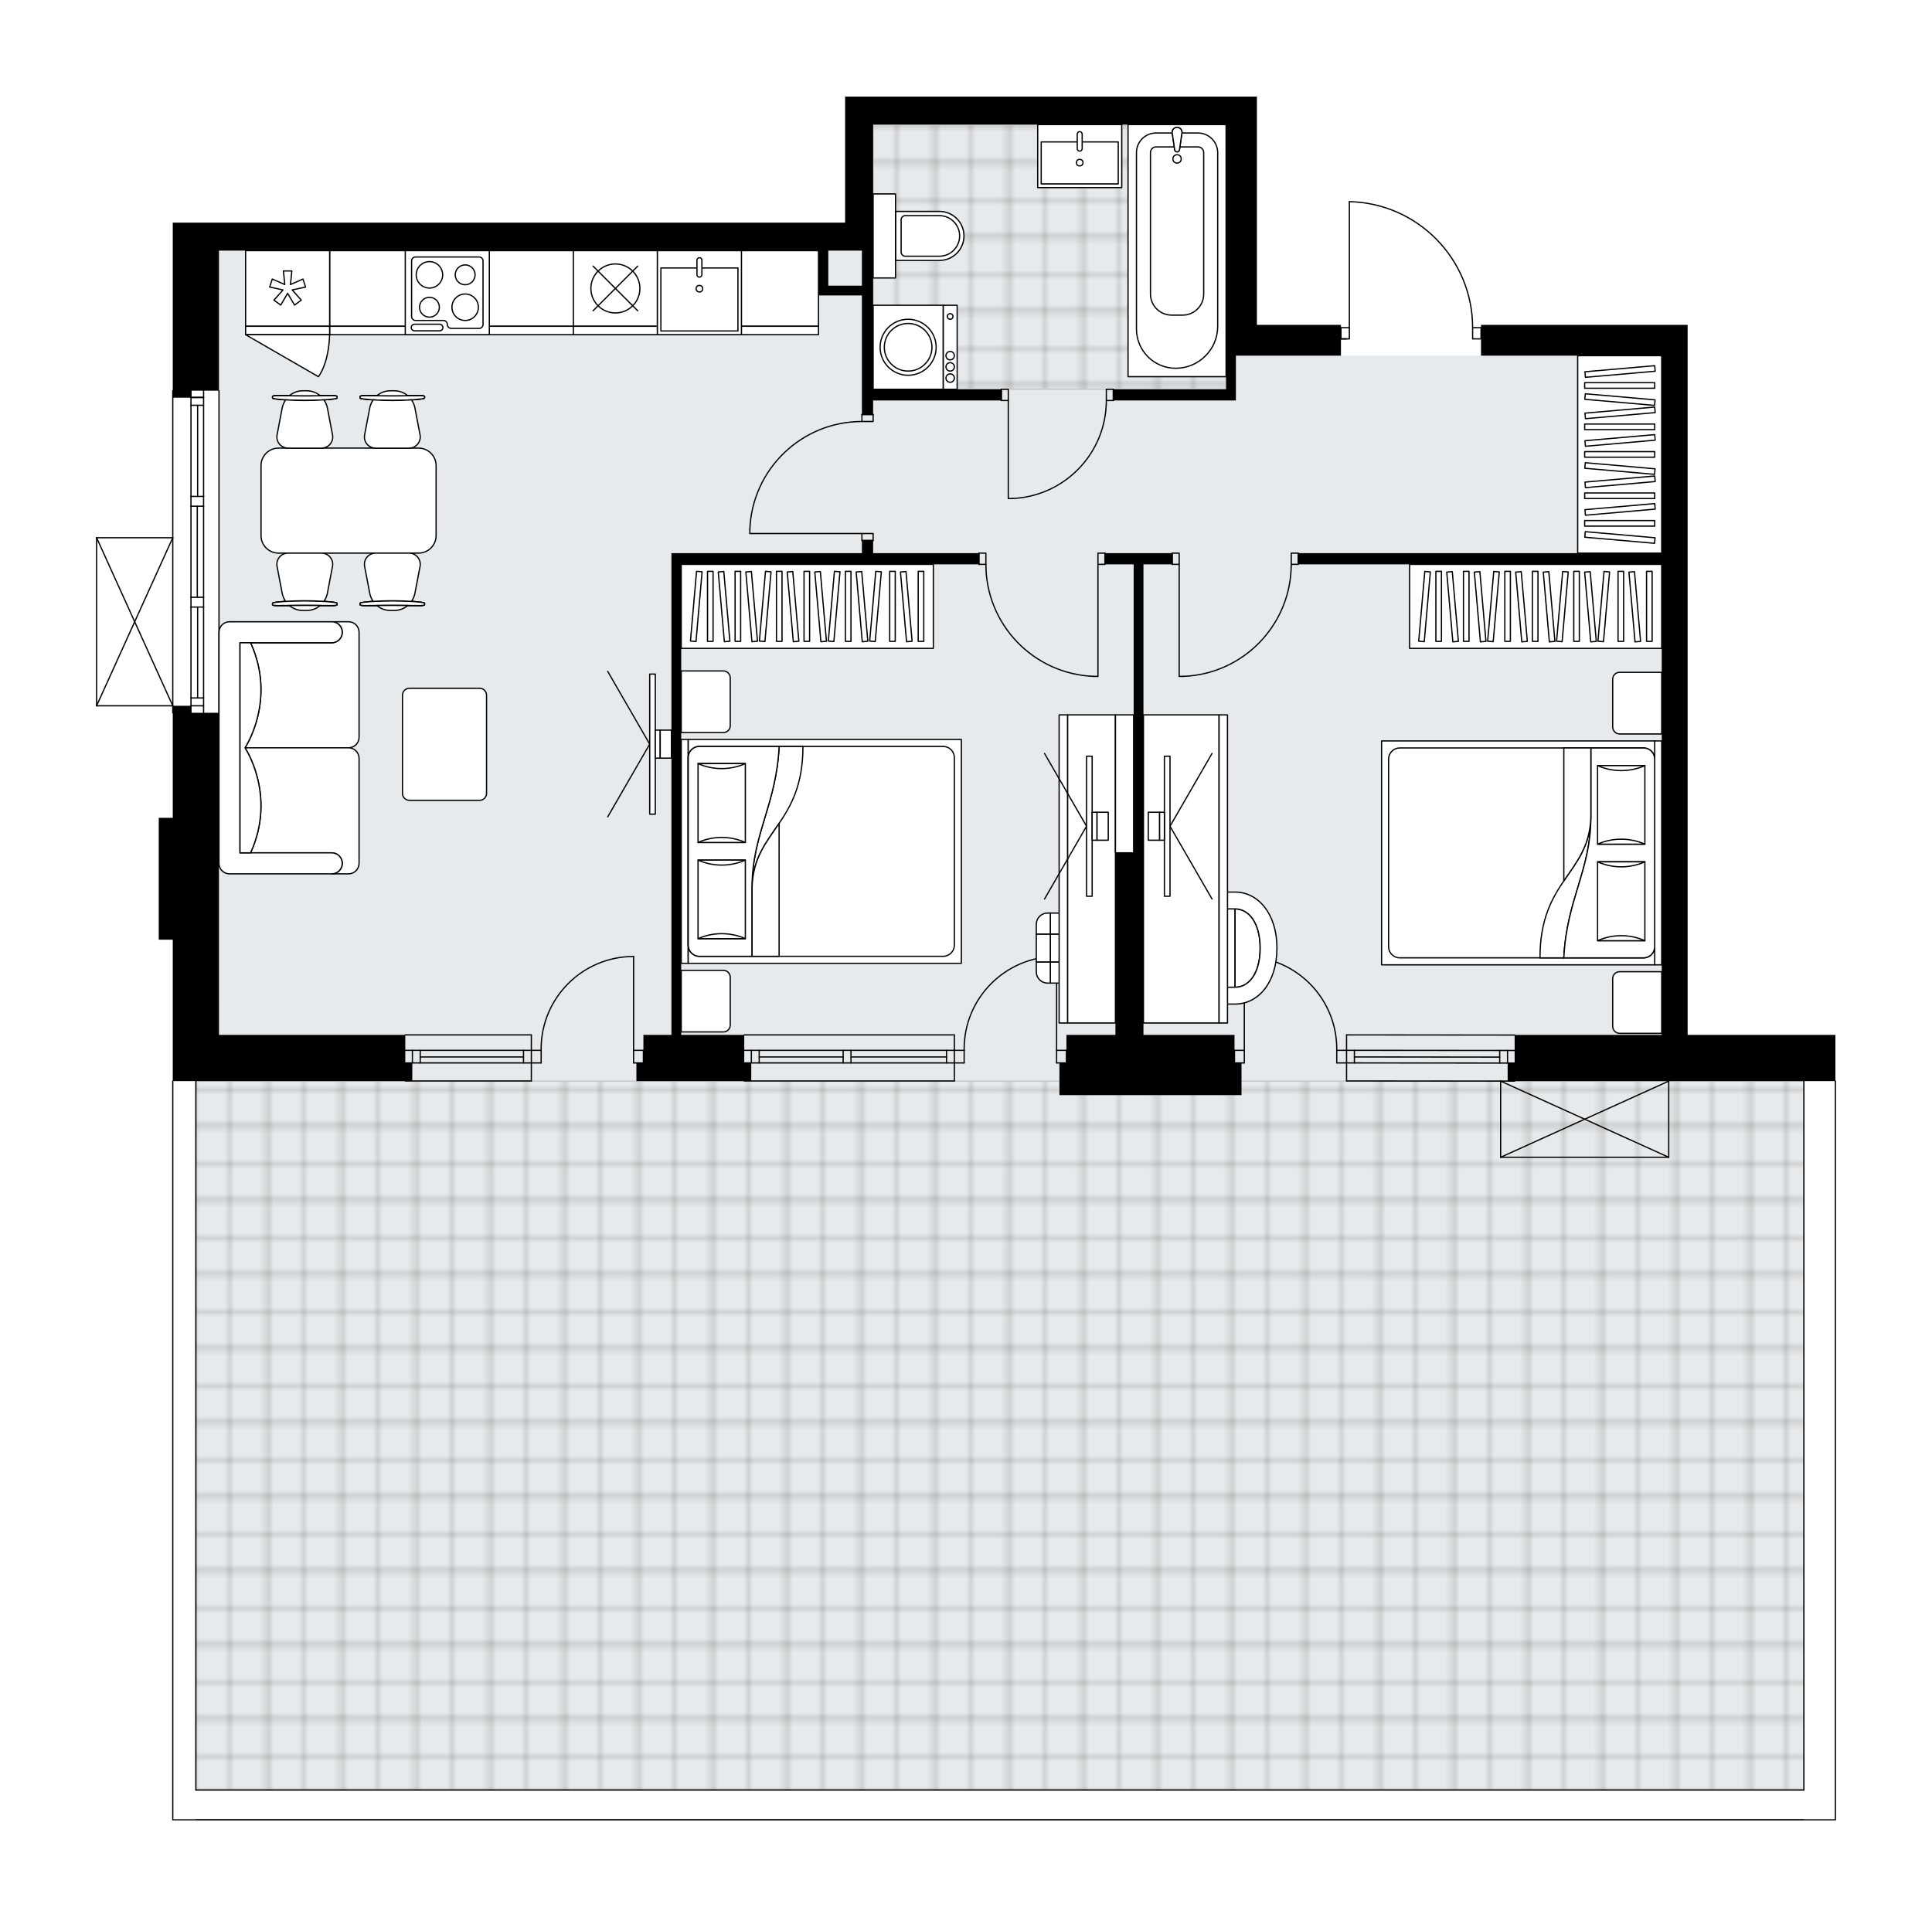 <svg xmlns="http://www.w3.org/2000/svg" xmlns:xlink="http://www.w3.org/1999/xlink" height="1984.87px" id="Layer_1" style="enable-background:new 0 0 2000 1984.87;" version="1.1" viewBox="0 0 2000 1984.87" width="2000px" x="0px" y="0px" xml:space="preserve">
<style type="text/css">
	.st0{fill:none;}
	.st1{opacity:0.25;fill:none;stroke:#070606;stroke-width:0.4;stroke-miterlimit:10;}
	.st2{fill:#FFFFFF;}
	.st3{fill:#E7EAEC;}
	.st4{fill:url(#SVGID_1_);stroke:#C8C8C8;stroke-width:1.3;stroke-miterlimit:10;}
	
		.st5{fill:url(#SVGID_00000018212807146498253110000018377185291260353206_);stroke:#C8C8C8;stroke-width:1.3;stroke-miterlimit:10;}
	.st6{fill:none;stroke:#000000;stroke-width:1.3;stroke-linecap:round;stroke-linejoin:round;stroke-miterlimit:10;}
	.st7{fill:#FFFFFF;stroke:#000000;stroke-width:1.3;stroke-linecap:round;stroke-linejoin:round;stroke-miterlimit:10;}
	.st8{fill:none;stroke:#000000;stroke-width:1.3;stroke-linecap:round;stroke-linejoin:round;}
	.st9{fill:none;stroke:#000000;stroke-width:1.3;stroke-linecap:round;stroke-linejoin:round;stroke-dasharray:10.185,10.185;}
	.st10{fill:none;stroke:#000000;stroke-width:1.3;stroke-linecap:round;stroke-linejoin:round;stroke-dasharray:9.87,9.87;}
	.st11{fill:none;stroke:#000000;stroke-width:1.3;stroke-linecap:round;stroke-linejoin:round;stroke-dasharray:11.195,11.195;}
	.st12{font-family:'Arial-BoldMT';}
	.st13{font-size:75.998px;}
	.st14{font-size:64.306px;}
	.st15{font-family:'ArialMT';}
	.st16{font-size:40px;}
</style>
<pattern height="14.57" id="New_Pattern_Swatch_2" patternUnits="userSpaceOnUse" style="overflow:visible;" viewBox="7.49 -22.06 14.57 14.57" width="14.57" x="0.46" y="-7.92">
	<g>
		<rect class="st0" height="14.57" width="14.57" x="7.49" y="-22.06" />
		<g>
			<rect class="st1" height="7.29" width="7.29" x="14.77" y="-7.49" />
		</g>
		<g>
			<rect class="st1" height="7.29" width="7.29" x="0.2" y="-7.49" />
		</g>
		<g>
			<rect class="st1" height="7.29" width="7.29" x="22.06" y="-14.77" />
		</g>
		<g>
			<rect class="st1" height="7.29" width="7.29" x="7.49" y="-14.77" />
			<rect class="st1" height="7.29" width="7.29" x="14.77" y="-22.06" />
		</g>
		<g>
			<rect class="st1" height="7.29" width="7.29" x="0.2" y="-22.06" />
		</g>
		<g>
			<rect class="st1" height="7.29" width="7.29" x="22.06" y="-29.35" />
		</g>
		<g>
			<rect class="st1" height="7.29" width="7.29" x="7.49" y="-29.35" />
		</g>
	</g>
</pattern>
<path class="st2" d="M1900.65,1119.35v764.87c0,0.36-0.29,0.65-0.65,0.65h-32.62H202.78h-23.92  c-0.36,0-0.65-0.29-0.65-0.65v-764.87c0-0.36,0.29-0.65,0.65-0.65V972.9h-14.5V846.75h14.5v-108.1c-0.36,0-0.65-0.29-0.65-0.65v-6.6  H100c0,0,0,0,0,0c-0.01,0-0.02-0.01-0.03-0.01c-0.08,0-0.16-0.02-0.23-0.05c0,0,0,0-0.01,0c-0.03-0.01-0.04-0.03-0.07-0.05  c-0.05-0.03-0.09-0.05-0.13-0.09c-0.03-0.03-0.05-0.07-0.07-0.1c-0.02-0.03-0.05-0.07-0.06-0.11c-0.02-0.05-0.02-0.1-0.03-0.16  c0-0.03-0.02-0.05-0.02-0.08v-0.02c0,0,0,0,0,0V556.77c0,0,0,0,0,0v-0.02c0-0.03,0.01-0.06,0.02-0.08c0.01-0.05,0.01-0.11,0.03-0.16  c0.02-0.04,0.04-0.07,0.06-0.1c0.02-0.04,0.04-0.07,0.07-0.11c0.03-0.04,0.08-0.06,0.12-0.09c0.03-0.02,0.05-0.04,0.08-0.06  c0,0,0.01,0,0.01,0c0.04-0.02,0.1-0.02,0.15-0.03c0.04-0.01,0.07-0.02,0.1-0.02c0,0,0.01,0,0.01,0h78.2V404.5  c0-0.36,0.29-0.65,0.65-0.65V230.5h18.85h29h648.15V129v-29h394.4h31.9v31.9v204.45h87v2.25h8.05V208.78c0,0,0-0.01,0-0.01  c0,0,0,0,0-0.01c0-0.02,0.01-0.04,0.01-0.06c0.04-0.32,0.3-0.57,0.63-0.57c0,0,0,0,0.01,0c0,0,0,0,0.01,0  c34.47,0.77,66.74,14.77,90.85,39.42c23.96,24.5,37.21,56.81,37.38,91.05h8.06c0,0,0,0,0,0v-2.25h213.87v31.9V700.3v26.83v344.37  H1900v29v18.2C1900.36,1118.7,1900.65,1118.99,1900.65,1119.35z" id="background" />
<g id="floor">
	
		<rect class="st3" height="1664.6" transform="matrix(-1.836970e-16 1 -1 -1.836970e-16 2521.407 451.256)" width="733.96" x="668.09" y="654.03" />
	<polygon class="st3" points="1269.98,368.25 1269.98,259.5 1269.25,259.5 1269.25,129 903.85,129 903.85,259.5 226.7,259.5    226.7,1071.5 907.6,1071.5 1269.98,1071.5 1720.2,1071.5 1720.2,368.25  " />
	
		<rect class="st3" height="1490.6" transform="matrix(-1.836970e-16 1 -1 -1.836970e-16 2090.516 146.515)" width="169.93" x="887.03" y="373.22" />
	
		<pattern id="SVGID_1_" patternTransform="matrix(0 5.115 -5.115 0 -33830.32 31470.758)" xlink:href="#New_Pattern_Swatch_2">
	</pattern>
	<polygon class="st4" points="202.78,1119.35 202.78,1853.31 1867.38,1853.31 1867.38,1119.35  " />
	
		<pattern id="SVGID_00000005243893148403160730000011710418591584588165_" patternTransform="matrix(0 5.115 -5.115 0 -33830.32 31470.758)" xlink:href="#New_Pattern_Swatch_2">
	</pattern>
	
		<polygon points="   903.85,129 903.85,403.05 1269.25,403.05 1269.25,129  " style="fill:url(#SVGID_00000005243893148403160730000011710418591584588165_);stroke:#C8C8C8;stroke-width:1.3;stroke-miterlimit:10;" />
	<g id="LWPOLYLINE_00000016060481277991036920000016133648172068577717_">
		<polyline class="st6" points="1900,1119.35 1900,1884.22 178.85,1884.22 178.85,1119.35   " />
	</g>
	<g id="LWPOLYLINE_00000168806142508506067100000010154981495963293865_">
		<line class="st6" x1="1867.38" x2="202.78" y1="1853.31" y2="1853.31" />
	</g>
	<g id="LWPOLYLINE_00000106854404966945505130000007338085413775334041_">
		<line class="st6" x1="202.78" x2="1867.38" y1="1884.22" y2="1884.22" />
	</g>
	<g id="LWPOLYLINE_00000069376597429051633320000000363856501341309343_">
		<line class="st6" x1="1867.38" x2="1867.38" y1="1853.31" y2="1119.35" />
	</g>
	<g id="LWPOLYLINE_00000129917336838809148260000002723636922854328743_">
		<line class="st6" x1="202.78" x2="202.78" y1="1853.31" y2="1119.35" />
	</g>
	<g id="LINE_00000049220301741017482590000015766645621217483150_">
		<line class="st6" x1="550.05" x2="419.55" y1="1087.45" y2="1087.45" />
	</g>
	<g id="LINE_00000016059097997113541310000004948698748385019312_">
		<line class="st6" x1="550.05" x2="419.55" y1="1100.5" y2="1100.5" />
	</g>
	<g id="LINE_00000072987480799615844640000004080780513197949882_">
		<line class="st6" x1="541.93" x2="435.02" y1="1094.33" y2="1094.33" />
	</g>
	<g id="LINE_00000060727329388718107170000003957853982152790682_">
		<line class="st6" x1="426.9" x2="426.9" y1="1087.45" y2="1100.5" />
	</g>
	<g id="LINE_00000176733906891918014180000006134754972008052395_">
		<line class="st6" x1="541.93" x2="541.93" y1="1087.45" y2="1100.5" />
	</g>
	<g id="LINE_00000008141094810602507070000009446243501079314313_">
		<line class="st6" x1="550.05" x2="419.55" y1="1071.5" y2="1071.5" />
	</g>
	<g id="LINE_00000044875478381105814000000015987635146124071091_">
		<line class="st6" x1="419.55" x2="550.05" y1="1119.19" y2="1119.19" />
	</g>
	<g id="LINE_00000078747274806789175190000016833705631960019080_">
		<line class="st6" x1="435.02" x2="435.02" y1="1087.44" y2="1100.49" />
	</g>
	<g id="LINE_00000069391499594931684760000011728256216593426103_">
		<line class="st6" x1="550.05" x2="550.05" y1="1071.5" y2="1119.19" />
	</g>
	<g id="LINE_00000085956273621588433970000014138598828977108158_">
		<line class="st6" x1="987.95" x2="770.45" y1="1087.45" y2="1087.45" />
	</g>
	<g id="LINE_00000059995023781507471000000017636257092099785370_">
		<line class="st6" x1="987.95" x2="770.45" y1="1100.5" y2="1100.5" />
	</g>
	<g id="LINE_00000132773747025391269460000016512933134639786625_">
		<line class="st6" x1="872.82" x2="785.92" y1="1094.33" y2="1094.33" />
	</g>
	<g id="LINE_00000132796783111363170830000001651700597011573653_">
		<line class="st6" x1="777.8" x2="777.8" y1="1087.45" y2="1100.5" />
	</g>
	<g id="LINE_00000112619145700705216850000012808079342359336577_">
		<line class="st6" x1="979.83" x2="979.83" y1="1087.45" y2="1100.5" />
	</g>
	<g id="LINE_00000028294191839705358650000016367626408774778756_">
		<line class="st6" x1="987.95" x2="770.45" y1="1071.5" y2="1071.5" />
	</g>
	<g id="LINE_00000142856240444095567640000013927017689405412772_">
		<line class="st6" x1="770.45" x2="987.95" y1="1119.19" y2="1119.19" />
	</g>
	<g id="LINE_00000001643467939949436280000012232151098622164671_">
		<line class="st6" x1="785.92" x2="785.92" y1="1087.44" y2="1100.49" />
	</g>
	<g id="LINE_00000051348980259818808780000012939575904243465132_">
		<line class="st6" x1="987.95" x2="987.95" y1="1071.5" y2="1119.19" />
	</g>
	<g id="LINE_00000130620762394669355620000011101371068325743533_">
		<line class="st6" x1="872.82" x2="872.82" y1="1087.45" y2="1100.5" />
	</g>
	<g id="LINE_00000094618418603096668310000014185771095728095905_">
		<line class="st6" x1="880.94" x2="880.94" y1="1087.44" y2="1100.49" />
	</g>
	<g id="LWPOLYLINE_00000078742029048929956070000000909430619173305524_">
		<line class="st6" x1="880.94" x2="979.83" y1="1094.33" y2="1094.33" />
	</g>
	<g id="LINE_00000182496776565565777070000014555652854622589850_">
		<line class="st6" x1="1393.95" x2="1567.95" y1="1087.45" y2="1087.61" />
	</g>
	<g id="LINE_00000151501217220980508700000008897172905073933981_">
		<line class="st6" x1="1393.95" x2="1567.95" y1="1100.5" y2="1100.66" />
	</g>
	<g id="LINE_00000009574562822109933560000018106886976976475327_">
		<line class="st6" x1="1402.07" x2="1552.48" y1="1094.33" y2="1094.49" />
	</g>
	<g id="LINE_00000088845218724685780920000009559496778062936238_">
		<line class="st6" x1="1560.6" x2="1560.6" y1="1087.61" y2="1100.66" />
	</g>
	<g id="LINE_00000136396989227112755690000015447830997287831697_">
		<line class="st6" x1="1402.07" x2="1402.07" y1="1087.45" y2="1100.5" />
	</g>
	<g id="LINE_00000016756983783624174290000004409084157737106818_">
		<line class="st6" x1="1393.95" x2="1567.95" y1="1071.5" y2="1071.66" />
	</g>
	<g id="LINE_00000050662900262581970500000008586559397943622808_">
		<line class="st6" x1="1567.95" x2="1393.95" y1="1119.35" y2="1119.19" />
	</g>
	<g id="LINE_00000079469738993873814170000004080819053756744631_">
		<line class="st6" x1="1552.48" x2="1552.48" y1="1087.6" y2="1100.65" />
	</g>
	<g id="LINE_00000109742075263704781460000006074869967070719669_">
		<line class="st6" x1="1393.95" x2="1393.95" y1="1071.5" y2="1119.19" />
	</g>
	<g id="LINE_00000137117317135377074800000002320927850318582446_">
		<line class="st6" x1="226.7" x2="226.7" y1="404.5" y2="738" />
	</g>
	<g id="LINE_00000036234729896676143710000000304473474885732250_">
		<line class="st6" x1="210.75" x2="197.7" y1="411.49" y2="411.49" />
	</g>
	<g id="LINE_00000062155716810980765110000010452382013223947441_">
		<line class="st6" x1="210.75" x2="197.7" y1="730.75" y2="730.75" />
	</g>
	<g id="LINE_00000081623606665216144830000013156848080471074701_">
		<line class="st6" x1="204.59" x2="204.59" y1="513.97" y2="419.61" />
	</g>
	<g id="LINE_00000028284824264510102640000014834430874389301400_">
		<line class="st6" x1="204.59" x2="204.59" y1="722.63" y2="628.52" />
	</g>
	<g id="LINE_00000114057854670127018910000017606208058440486309_">
		<line class="st6" x1="197.7" x2="210.75" y1="722.63" y2="722.63" />
	</g>
	<g id="LINE_00000036962034900318701200000005016772160349428877_">
		<line class="st6" x1="210.75" x2="197.7" y1="411.49" y2="411.49" />
	</g>
	<g id="LINE_00000150075312068787519550000004646936788565628037_">
		<line class="st6" x1="197.7" x2="210.75" y1="419.61" y2="419.61" />
	</g>
	<g id="LINE_00000087413090494109550180000016520096209712930751_">
		<line class="st6" x1="210.75" x2="197.7" y1="524.12" y2="524.12" />
	</g>
	<g id="LINE_00000012465862286923824790000017986945040351567493_">
		<line class="st6" x1="197.7" x2="197.7" y1="524.12" y2="513.97" />
	</g>
	<g id="LINE_00000026163057665226782840000013522029199039789729_">
		<line class="st6" x1="197.7" x2="210.75" y1="513.97" y2="513.97" />
	</g>
	<g id="LINE_00000052082650188369168570000011732685765311394476_">
		<line class="st6" x1="210.75" x2="210.75" y1="513.97" y2="524.12" />
	</g>
	<g id="LINE_00000152236014714261642820000008506487978866970498_">
		<line class="st6" x1="178.85" x2="178.85" y1="738" y2="404.5" />
	</g>
	<g id="LINE_00000121959276180543050020000008329382578437341099_">
		<line class="st6" x1="210.75" x2="197.7" y1="628.52" y2="628.52" />
	</g>
	<g id="LINE_00000108987988344750020460000005859512667524482459_">
		<line class="st6" x1="197.7" x2="197.7" y1="628.52" y2="618.37" />
	</g>
	<g id="LINE_00000182498082736834882200000013996505804584734860_">
		<line class="st6" x1="197.7" x2="210.75" y1="618.37" y2="618.37" />
	</g>
	<g id="LINE_00000147186178658260888090000001102789351181379767_">
		<line class="st6" x1="210.75" x2="210.75" y1="618.37" y2="628.52" />
	</g>
	<g id="LINE_00000003801461102816854820000005133791212613187983_">
		<line class="st6" x1="204.23" x2="204.23" y1="618.37" y2="524.12" />
	</g>
	<g id="LWPOLYLINE_00000097471803975156394590000014972116058086776981_">
		<line class="st6" x1="210.75" x2="210.75" y1="628.52" y2="738" />
	</g>
	<g id="LWPOLYLINE_00000005985021073840044590000014881465877333410223_">
		<line class="st6" x1="210.75" x2="210.75" y1="618.37" y2="524.12" />
	</g>
	<g id="LWPOLYLINE_00000049194713833873538610000012248958191145392276_">
		<line class="st6" x1="210.75" x2="210.75" y1="513.97" y2="404.5" />
	</g>
	<g id="LWPOLYLINE_00000039109313957242040600000011062446047508531876_">
		<line class="st6" x1="197.7" x2="197.7" y1="628.52" y2="738" />
	</g>
	<g id="LWPOLYLINE_00000149364058933845249850000012352299553963410307_">
		<line class="st6" x1="197.7" x2="197.7" y1="618.37" y2="524.12" />
	</g>
	<g id="LWPOLYLINE_00000058551507212899556200000018193332382857196223_">
		<line class="st6" x1="197.7" x2="197.7" y1="513.97" y2="404.5" />
	</g>
	<g id="ARC_00000102527481111658323670000016310104129267768210_">
		<path class="st6" d="M1524.45,339.25c0-70.94-56.67-128.89-127.6-130.47" />
	</g>
	<g id="LINE_00000005261720869151408450000011159810899435937454_">
		<line class="st6" x1="1393.95" x2="1388.15" y1="350.85" y2="350.85" />
	</g>
	<g id="LINE_00000001663744871528266980000011264589019637224353_">
		<line class="st6" x1="1396.85" x2="1396.85" y1="339.25" y2="208.78" />
	</g>
	<g id="LWPOLYLINE_00000181071638425663767440000006997959520886352042_">
		<rect class="st6" height="11.6" width="8.7" x="1524.45" y="339.25" />
	</g>
	<g id="LWPOLYLINE_00000121994619047629873660000018147434749848106121_">
		<rect class="st6" height="11.6" width="8.7" x="1388.15" y="339.25" />
	</g>
	<g id="LWPOLYLINE_00000047021044919471166190000009634769649294767497_">
		<rect class="st6" height="11.6" width="7.25" x="1213.43" y="572.7" />
	</g>
	<g id="LWPOLYLINE_00000092434976867044182170000004346817768775071918_">
		<rect class="st6" height="11.6" width="7.25" x="1336.68" y="572.7" />
	</g>
	<g id="LINE_00000166637564812804520280000016821546309898972806_">
		<line class="st6" x1="1213.43" x2="1213.43" y1="584.3" y2="572.7" />
	</g>
	<g id="LINE_00000167357672132578717240000003332543868027573666_">
		<line class="st6" x1="1343.93" x2="1343.93" y1="584.3" y2="572.7" />
	</g>
	<g id="LINE_00000105411192472008019320000006387685625363561114_">
		<line class="st6" x1="1220.68" x2="1220.68" y1="584.3" y2="700.3" />
	</g>
	<g id="LINE_00000090283607040723168980000003202702771809551267_">
		<line class="st6" x1="1225.03" x2="1220.68" y1="700.3" y2="700.3" />
	</g>
	<g id="ARC_00000158004836881260415300000000027775853393325697_">
		<path class="st6" d="M1336.68,584.3c-0.03,62.37-49.32,113.59-111.65,116" />
	</g>
	<g id="LWPOLYLINE_00000023974251889456918860000011924666176045296297_">
		<rect class="st6" height="11.6" width="7.25" x="1136.58" y="572.7" />
	</g>
	<g id="LWPOLYLINE_00000111889112618651994760000015756983118881325984_">
		<rect class="st6" height="11.6" width="7.25" x="1013.33" y="572.7" />
	</g>
	<g id="LINE_00000012457018803831174750000009186933527111010721_">
		<line class="st6" x1="1143.83" x2="1143.83" y1="584.3" y2="572.7" />
	</g>
	<g id="LINE_00000110433779620119343300000011917649472728487825_">
		<line class="st6" x1="1013.33" x2="1013.33" y1="584.3" y2="572.7" />
	</g>
	<g id="LINE_00000119819825527081599280000013312263780562596498_">
		<line class="st6" x1="1136.58" x2="1136.58" y1="584.3" y2="700.3" />
	</g>
	<g id="LINE_00000061473224462021352400000015084492575700895644_">
		<line class="st6" x1="1132.23" x2="1136.58" y1="700.3" y2="700.3" />
	</g>
	<g id="ARC_00000036970366088535618770000005228772501854794670_">
		<path class="st6" d="M1132.23,700.3c-62.33-2.41-111.62-53.63-111.65-116" />
	</g>
	<g id="LWPOLYLINE_00000053518052387139069060000013250993983330982815_">
		<rect class="st6" height="7.25" width="11.6" x="892.25" y="552.4" />
	</g>
	<g id="LWPOLYLINE_00000101795378087240239200000016281694593258882237_">
		<rect class="st6" height="7.25" width="11.6" x="892.25" y="429.15" />
	</g>
	<g id="LINE_00000029733426871796522460000012414034275250606720_">
		<line class="st6" x1="892.25" x2="903.85" y1="559.65" y2="559.65" />
	</g>
	<g id="LINE_00000065059847264400315460000003946264596552969093_">
		<line class="st6" x1="892.25" x2="903.85" y1="429.15" y2="429.15" />
	</g>
	<g id="LINE_00000069356268404970298350000010733367383203180177_">
		<line class="st6" x1="892.25" x2="776.25" y1="552.4" y2="552.4" />
	</g>
	<g id="LINE_00000108298429287733468570000014249980180572772287_">
		<line class="st6" x1="776.25" x2="776.25" y1="548.05" y2="552.4" />
	</g>
	<g id="ARC_00000116952556558076708610000013068571659662506412_">
		<path class="st6" d="M776.25,548.05c2.41-62.33,53.63-111.62,116-111.65" />
	</g>
	<g id="LWPOLYLINE_00000088839511458976293330000018108449265938181282_">
		<rect class="st6" height="11.6" width="7.25" x="1036.53" y="403.05" />
	</g>
	<g id="LWPOLYLINE_00000098181162334594171860000015967897079869600942_">
		<rect class="st6" height="11.6" width="7.25" x="1145.28" y="403.05" />
	</g>
	<g id="LINE_00000166637529998448906940000001575580208849106049_">
		<line class="st6" x1="1036.53" x2="1036.53" y1="414.65" y2="403.05" />
	</g>
	<g id="LINE_00000124844511950048308100000010305485608612454022_">
		<line class="st6" x1="1152.53" x2="1152.53" y1="414.65" y2="403.05" />
	</g>
	<g id="LINE_00000109731805228365198370000013007141637775118737_">
		<line class="st6" x1="1043.78" x2="1043.78" y1="414.65" y2="516.15" />
	</g>
	<g id="ARC_00000032608265730277123940000003635466462851376018_">
		<path class="st6" d="M1145.28,414.65c-0.04,54.37-42.84,99.08-97.15,101.5" />
	</g>
	<g id="LINE_00000176026784719016766120000013888004141434265512_">
		<line class="st6" x1="1043.78" x2="1048.13" y1="516.15" y2="516.15" />
	</g>
	<g id="ARC_00000165943072760883626260000014729190471546279838_">
		<path class="st6" d="M560.2,1087.45c-0.01-0.47-0.01-0.95-0.01-1.42c0-52.86,42.85-95.72,95.71-95.73" />
	</g>
	<g id="LINE_00000176042189646304902420000004601430216860465322_">
		<line class="st6" x1="655.9" x2="655.9" y1="1087.45" y2="990.3" />
	</g>
	<g id="LINE_00000139277470106567331730000001163431507932868263_">
		<line class="st6" x1="550.05" x2="560.2" y1="1087.45" y2="1087.45" />
	</g>
	<g id="LINE_00000117663466974597511470000009598307709783259326_">
		<line class="st6" x1="560.2" x2="560.2" y1="1087.45" y2="1100.5" />
	</g>
	<g id="LINE_00000120546104713022747890000013322400345656489614_">
		<line class="st6" x1="560.2" x2="550.05" y1="1100.5" y2="1100.5" />
	</g>
	<g id="LINE_00000152257530413209194220000002064703541593655174_">
		<line class="st6" x1="666.05" x2="655.9" y1="1100.5" y2="1100.5" />
	</g>
	<g id="LINE_00000006697829790733422280000000111938175792417464_">
		<line class="st6" x1="655.9" x2="655.9" y1="1100.5" y2="1087.45" />
	</g>
	<g id="LINE_00000005228624649328008370000006023216632263635631_">
		<line class="st6" x1="655.9" x2="666.05" y1="1087.45" y2="1087.45" />
	</g>
	<g id="LINE_00000083080420727818390180000016923324754204945852_">
		<line class="st6" x1="666.05" x2="666.05" y1="1100.5" y2="1087.45" />
	</g>
	<g id="ARC_00000171709695987222032590000000050805747204406433_">
		<path class="st6" d="M1093.8,990.3c-52.86,0-95.71,42.86-95.71,95.73c0,0.47,0,0.95,0.01,1.42" />
	</g>
	<g id="LINE_00000090262754101147739750000001439751175590920339_">
		<line class="st6" x1="1093.8" x2="1093.8" y1="1087.45" y2="990.3" />
	</g>
	<g id="LINE_00000011018167650706500660000003515469925471306121_">
		<line class="st6" x1="987.95" x2="998.1" y1="1087.45" y2="1087.45" />
	</g>
	<g id="LINE_00000098198539469428841450000010846698194756535988_">
		<line class="st6" x1="998.1" x2="998.1" y1="1087.45" y2="1100.5" />
	</g>
	<g id="LINE_00000168090558623903541470000011032541402460061602_">
		<line class="st6" x1="998.1" x2="987.95" y1="1100.5" y2="1100.5" />
	</g>
	<g id="LINE_00000031186613724709781330000005546902646762658944_">
		<line class="st6" x1="1103.95" x2="1093.8" y1="1100.5" y2="1100.5" />
	</g>
	<g id="LINE_00000100372020190489817330000011070177146541584044_">
		<line class="st6" x1="1093.8" x2="1093.8" y1="1100.5" y2="1087.45" />
	</g>
	<g id="LINE_00000122711722796032209200000007835249233465866138_">
		<line class="st6" x1="1093.8" x2="1103.95" y1="1087.45" y2="1087.45" />
	</g>
	<g id="LINE_00000145754801063395452160000011253874537410998675_">
		<line class="st6" x1="1103.95" x2="1103.95" y1="1100.5" y2="1087.45" />
	</g>
	<g id="ARC_00000045596746482785280840000018252941705717737139_">
		<path class="st6" d="M1288.1,990.3c0.47,0,0.95,0,1.42,0.01c52.86,0.79,95.07,44.28,94.28,97.14" />
	</g>
	<g id="LINE_00000067233751640651740500000015066426390132833438_">
		<line class="st6" x1="1288.1" x2="1288.1" y1="1087.45" y2="990.3" />
	</g>
	<g id="LINE_00000057843740249667285280000001496726513724997796_">
		<line class="st6" x1="1393.95" x2="1383.8" y1="1087.45" y2="1087.45" />
	</g>
	<g id="LINE_00000112603584922264851360000003559905591692113074_">
		<line class="st6" x1="1383.8" x2="1383.8" y1="1087.45" y2="1100.5" />
	</g>
	<g id="LINE_00000085965175508852192100000008661912216857327785_">
		<line class="st6" x1="1383.8" x2="1393.95" y1="1100.5" y2="1100.5" />
	</g>
	<g id="LINE_00000105399449254507828750000005961897605376318113_">
		<line class="st6" x1="1277.95" x2="1288.1" y1="1100.5" y2="1100.5" />
	</g>
	<g id="LINE_00000116219019841876891270000000096972433214337211_">
		<line class="st6" x1="1288.1" x2="1288.1" y1="1100.5" y2="1087.45" />
	</g>
	<g id="LINE_00000178901203749641227230000011543446523011756471_">
		<line class="st6" x1="1288.1" x2="1277.95" y1="1087.45" y2="1087.45" />
	</g>
	<g id="LINE_00000045610216836438139240000003566561737063777983_">
		<line class="st6" x1="1277.95" x2="1277.95" y1="1100.5" y2="1087.45" />
	</g>
	<g id="LINE_00000142877062497599162300000016412084435917128106_">
		<line class="st6" x1="100" x2="100" y1="730.75" y2="556.75" />
	</g>
	<g id="LINE_00000011737100338900273850000016027771257950985888_">
		<line class="st6" x1="100" x2="178.85" y1="556.75" y2="556.75" />
	</g>
	<g id="LINE_00000085930384418364223640000009700749455254412468_">
		<line class="st6" x1="178.85" x2="100" y1="730.75" y2="730.75" />
	</g>
	<g id="LWPOLYLINE_00000057858168678503369560000005635005326058479544_">
		<line class="st6" x1="178.85" x2="100" y1="556.75" y2="730.75" />
	</g>
	<g id="LWPOLYLINE_00000000922750248634488250000013970308820378203298_">
		<line class="st6" x1="178.85" x2="100" y1="730.75" y2="556.75" />
	</g>
	<g id="LINE_00000167395541109187790720000009853414333582766980_">
		<line class="st6" x1="1727.45" x2="1553.45" y1="1198.2" y2="1198.2" />
	</g>
	<g id="LINE_00000168798172952568568170000014947029139883625647_">
		<line class="st6" x1="1553.45" x2="1553.45" y1="1198.2" y2="1119.35" />
	</g>
	<g id="LINE_00000085946840145197372750000015254376809580050593_">
		<line class="st6" x1="1727.45" x2="1727.45" y1="1119.35" y2="1198.2" />
	</g>
	<g id="LWPOLYLINE_00000047030147071862517680000007596047367752760728_">
		<line class="st6" x1="1553.45" x2="1727.45" y1="1119.35" y2="1198.2" />
	</g>
	<g id="LWPOLYLINE_00000114779058641371661710000004870280493139832979_">
		<line class="st6" x1="1727.45" x2="1553.45" y1="1119.35" y2="1198.2" />
	</g>
	<g>
		<polygon points="419.55,1071.5 226.7,1071.5 226.7,738 197.7,738 197.7,730.75 178.85,730.75 178.85,846.75 164.35,846.75     164.35,972.9 178.85,972.9 178.85,1119.35 197.7,1119.35 226.7,1119.35 426.8,1119.35 426.8,1100.5 419.55,1100.5   " />
		<polygon points="903.85,559.65 892.25,559.65 892.25,572.7 695.05,572.7 695.05,584.3 695.05,1071.5 666.05,1071.5 666.05,1100.5     658.8,1100.5 658.8,1119.35 777.7,1119.35 777.7,1100.5 770.45,1100.5 770.45,1071.5 705.2,1071.5 705.2,584.3 1013.33,584.3     1013.33,572.7 903.85,572.7   " />
		<polygon points="1277.95,1071.5 1183.7,1071.5 1183.7,883 1183.7,883 1183.7,584.3 1213.43,584.3 1213.43,572.7 1143.83,572.7     1143.83,584.3 1173.55,584.3 1173.55,883 1154.7,883 1154.7,1071.5 1103.95,1071.5 1103.95,1100.5 1096.7,1100.5 1096.7,1133.85     1285.2,1133.85 1285.2,1100.5 1277.95,1100.5   " />
		<polygon points="1747.03,1071.5 1747.03,727.12 1747.03,700.3 1747.03,368.25 1747.03,336.35 1533.15,336.35 1533.15,368.25     1720.2,368.25 1720.2,572.7 1343.93,572.7 1343.93,584.3 1720.2,584.3 1720.2,700.3 1720.2,727.12 1720.2,1071.5 1567.95,1071.5     1567.95,1100.5 1560.7,1100.5 1560.7,1119.35 1900,1119.35 1900,1100.5 1900,1071.5   " />
		<path d="M903.85,259.5v-29V129h365.4v2.9v204.45v31.9v34.8h-116.72v11.6h126.87v-11.6v-34.8h108.75v-31.9h-87V131.9V100h-31.9    h-394.4v29v101.5H226.7h-29h-18.85v181.25h18.85v-7.25h29v-145h620.6v36.25v10.15h44.95v123.25h11.6v-14.5h132.67v-11.6H903.85    V259.5z M892.25,295.75h-34.8V259.5h34.8V295.75z" />
	</g>
</g>
<g id="mebel">
	<g>
		<path class="st7" d="M1669.45,703.23v49.44c0,4,3.25,7.25,7.25,7.25h43.5v-63.8h-43.64    C1672.63,696.11,1669.45,699.3,1669.45,703.23z" />
		<path class="st7" d="M1669.45,1013.2v49.44c0,4,3.25,7.25,7.25,7.25h43.5v-63.8h-43.64    C1672.63,1006.08,1669.45,1009.27,1669.45,1013.2z" />
		<g>
			
				<rect class="st7" height="7.25" transform="matrix(-1.836970e-16 1 -1 -1.836970e-16 2599.64 -833.51)" width="231.8" x="1600.67" y="879.44" />
			
				<rect class="st7" height="282.75" transform="matrix(-1.836970e-16 1 -1 -1.836970e-16 2454.64 -688.51)" width="231.8" x="1455.67" y="741.69" />
			<path class="st7" d="M1712.95,786.01v194.1c0,6.41-5.19,11.6-11.6,11.6h-252.3c-6.41,0-11.6-5.19-11.6-11.6v-194.1     c0-6.41,5.19-11.6,11.6-11.6h252.3C1707.76,774.41,1712.95,779.61,1712.95,786.01z" />
			<path class="st7" d="M1618.87,991.72c2.97-60.63,27.95-90.67,27.97-145.26c-1.98,58.41-52.73,64.65-52.63,145.26L1618.87,991.72z     " />
			<g>
				<path class="st7" d="M1618.87,991.72c2.97-60.63,27.95-90.67,27.97-145.26l0-72.04h54.51c6.41,0,11.6,5.19,11.6,11.6v194.1      c0,6.41-5.19,11.6-11.6,11.6L1618.87,991.72L1618.87,991.72z" />
			</g>
			
				<rect class="st7" height="48.96" transform="matrix(-1.836970e-16 1 -1 -1.836970e-16 2511.653 -844.939)" width="81.34" x="1637.62" y="808.88" />
			<path class="st7" d="M1653.81,874.03c15.38-6.89,33.58-6.89,48.96,0H1653.81z" />
			<path class="st7" d="M1702.78,792.68c-15.38,6.89-33.58,6.89-48.96,0L1702.78,792.68z" />
			
				<rect class="st7" height="48.96" transform="matrix(-1.836970e-16 1 -1 -1.836970e-16 2611.424 -745.168)" width="81.66" x="1637.47" y="908.65" />
			<path class="st7" d="M1653.81,973.96c15.38-6.92,33.58-6.92,48.96,0H1653.81z" />
			<path class="st7" d="M1702.78,892.3c-15.38,6.92-33.58,6.92-48.96,0L1702.78,892.3z" />
			<g>
				<path class="st7" d="M1646.84,846.45v-72.04h-27.97v137.64C1632.07,892.55,1645.83,876.32,1646.84,846.45z" />
			</g>
		</g>
	</g>
	<g>
		<path class="st7" d="M755.95,1061.32v-49.44c0-4-3.25-7.25-7.25-7.25h-43.5v63.8h43.64    C752.77,1068.43,755.95,1065.25,755.95,1061.32z" />
		<path class="st7" d="M755.95,751.35v-49.44c0-4-3.25-7.25-7.25-7.25h-43.5v63.8h43.64C752.77,758.46,755.95,755.28,755.95,751.35z    " />
		<g>
			
				<rect class="st7" height="7.25" transform="matrix(4.505846e-11 -1 1 4.505846e-11 -172.658 1590.31)" width="231.8" x="592.92" y="877.86" />
			
				<rect class="st7" height="282.75" transform="matrix(4.495655e-11 -1 1 4.495655e-11 -27.659 1735.31)" width="231.8" x="737.92" y="740.11" />
			<path class="st7" d="M712.45,978.53v-194.1c0-6.41,5.19-11.6,11.6-11.6h252.3c6.41,0,11.6,5.19,11.6,11.6v194.1     c0,6.41-5.19,11.6-11.6,11.6h-252.3C717.64,990.13,712.45,984.94,712.45,978.53z" />
			<path class="st7" d="M806.53,772.83c-2.97,60.63-27.95,90.67-27.97,145.26c1.98-58.41,52.73-64.65,52.63-145.26L806.53,772.83z" />
			<g>
				<path class="st7" d="M806.53,772.83c-2.97,60.63-27.95,90.67-27.97,145.26l0,72.04h-54.51c-6.41,0-11.6-5.19-11.6-11.6v-194.1      c0-6.41,5.19-11.6,11.6-11.6L806.53,772.83L806.53,772.83z" />
			</g>
			
				<rect class="st7" height="48.96" transform="matrix(4.547213e-11 -1 1 4.547213e-11 -184.088 1678.297)" width="81.34" x="706.43" y="906.71" />
			<path class="st7" d="M771.59,890.52c-15.38,6.89-33.58,6.89-48.96,0H771.59z" />
			<path class="st7" d="M722.62,971.86c15.38-6.89,33.58-6.89,48.96,0L722.62,971.86z" />
			
				<rect class="st7" height="48.96" transform="matrix(4.518614e-11 -1 1 4.518614e-11 -84.316 1578.526)" width="81.66" x="706.28" y="806.94" />
			<path class="st7" d="M771.59,790.59c-15.38,6.92-33.58,6.92-48.96,0H771.59z" />
			<path class="st7" d="M722.62,872.25c15.38-6.92,33.58-6.92,48.96,0H722.62z" />
			<g>
				<path class="st7" d="M778.56,918.1v72.04h27.97V852.49C793.33,871.99,779.57,888.23,778.56,918.1z" />
			</g>
		</g>
	</g>
	<g>
		<g>
			<g>
				<path class="st7" d="M1205.96,1011.34v-59.48c0-5.99,4.85-10.84,10.84-10.84h61.73v81.17h-61.73      C1210.82,1022.18,1205.96,1017.33,1205.96,1011.34z" />
				<path class="st7" d="M1278.54,941.02c14.08,0,25.99,14.17,25.99,40.6s-11.75,40.57-25.99,40.57V941.02z" />
				<path class="st7" d="M1278.54,1039.58c23.75,0,43.35-21.93,43.35-57.97s-19.86-58-43.35-58h-61.7v17.4h61.7      c14.08,0,25.99,14.17,25.99,40.6s-11.75,40.57-25.99,40.57h-61.7v17.4H1278.54z" />
			</g>
		</g>
		<g>
			
				<rect class="st7" height="78.3" transform="matrix(-3.680860e-10 -1 1 -3.680860e-10 323.176 2122.525)" width="319" x="1063.35" y="860.52" />
			
				<rect class="st7" height="8.7" transform="matrix(-1.967703e-10 -1 1 -1.967703e-10 366.676 2166.025)" width="319" x="1106.85" y="895.32" />
		</g>
		<g>
			<g>
				<g id="LINE_00000052826588367995574770000016692395787002031779_">
					<line class="st7" x1="1211.18" x2="1254.68" y1="855.45" y2="930.79" />
				</g>
				<g id="LINE_00000175287089793778666140000013695648379292631475_">
					<line class="st7" x1="1211.18" x2="1254.68" y1="855.45" y2="780.11" />
				</g>
			</g>
			
				<rect class="st7" height="145" transform="matrix(-1 1.845647e-10 -1.845647e-10 -1 2416.563 1710.899)" width="5.8" x="1205.38" y="782.95" />
			<rect class="st7" height="29" width="5.07" x="1200.31" y="840.95" />
			
				<rect class="st7" height="29" transform="matrix(-1 1.804875e-10 -1.804875e-10 -1 2389.013 1710.899)" width="11.6" x="1188.71" y="840.95" />
		</g>
	</g>
	<g>
		<g>
			
				<rect class="st7" height="29" transform="matrix(-4.447128e-11 1 -1 -4.447128e-11 2083.375 -120.176)" width="29" x="1087.28" y="967.1" />
			
				<rect class="st7" height="14.5" transform="matrix(-4.478480e-11 1 -1 -4.478480e-11 2061.625 -98.426)" width="29" x="1065.53" y="974.35" />
			
				<rect class="st7" height="14.5" transform="matrix(-4.447128e-11 1 -1 -4.447128e-11 2105.125 -141.926)" width="29" x="1109.03" y="974.35" />
			
				<rect class="st7" height="29" transform="matrix(4.599705e-11 -1 1 4.599705e-11 94.801 2108.75)" width="21.75" x="1090.9" y="992.47" />
			<path class="st7" d="M1072.78,996.1v10.15c0,6.41,5.19,11.6,11.6,11.6h2.9V996.1H1072.78z" />
			<path class="st7" d="M1116.28,996.1v21.75h2.9c6.41,0,11.6-5.19,11.6-11.6V996.1H1116.28z" />
			
				<rect class="st7" height="29" transform="matrix(4.457596e-11 -1 1 4.457596e-11 145.551 2058)" width="21.75" x="1090.9" y="941.72" />
			<path class="st7" d="M1072.78,956.95v10.15h14.5v-21.75h-2.9C1077.97,945.35,1072.78,950.54,1072.78,956.95z" />
			<path class="st7" d="M1116.28,945.35v21.75h14.5v-10.15c0-6.41-5.19-11.6-11.6-11.6H1116.28z" />
		</g>
		<g>
			
				<rect class="st7" height="49.58" transform="matrix(1.431984e-10 -1 1 1.431984e-10 230.233 2029.583)" width="319" x="970.41" y="874.88" />
			
				<rect class="st7" height="8.7" transform="matrix(1.069270e-10 -1 1 1.069270e-10 201.091 2000.44)" width="319" x="941.27" y="895.32" />
		</g>
		<g>
			<g>
				<g id="LINE_00000142159790758757225170000003290068054092414363_">
					<line class="st7" x1="1124.79" x2="1081.29" y1="855.45" y2="930.79" />
				</g>
				<g id="LINE_00000006684417943693040260000004403428529445144452_">
					<line class="st7" x1="1124.79" x2="1081.29" y1="855.45" y2="780.11" />
				</g>
			</g>
			<rect class="st7" height="145" width="5.8" x="1124.79" y="782.95" />
			
				<rect class="st7" height="29" transform="matrix(-1 -8.996416e-11 8.996416e-11 -1 2266.247 1710.899)" width="5.07" x="1130.59" y="840.95" />
			<rect class="st7" height="29" width="11.6" x="1135.66" y="840.95" />
		</g>
	</g>
	<g>
		
			<rect class="st7" height="204.45" transform="matrix(-1 -1.440662e-10 1.440662e-10 -1 3353.4 940.95)" width="87" x="1633.2" y="368.25" />
		<g>
			
				<rect class="st7" height="5.76" transform="matrix(-1 -1.347559e-10 1.347559e-10 -1 3353.4 1083.692)" width="72.5" x="1640.45" y="538.97" />
			
				<rect class="st7" height="5.76" transform="matrix(-1 -1.348687e-10 1.348687e-10 -1 3353.4 1026.595)" width="72.5" x="1640.45" y="510.42" />
			
				<rect class="st7" height="5.76" transform="matrix(-1 -1.355211e-10 1.355211e-10 -1 3353.4 940.95)" width="72.5" x="1640.45" y="467.59" />
			
				<rect class="st7" height="5.76" transform="matrix(-1 -1.339907e-10 1.339907e-10 -1 3353.4 883.852)" width="72.5" x="1640.45" y="439.05" />
			
				<rect class="st7" height="5.76" transform="matrix(-1 -1.347435e-10 1.347435e-10 -1 3353.4 798.207)" width="72.5" x="1640.45" y="396.22" />
			
				<rect class="st7" height="5.76" transform="matrix(-0.996 -0.087 0.087 -0.996 3298.551 1256.259)" width="72.5" x="1640.45" y="553.24" />
			
				<rect class="st7" height="5.76" transform="matrix(-0.996 -0.087 0.087 -0.996 3304.771 1113.788)" width="72.5" x="1640.45" y="481.87" />
			
				<rect class="st7" height="5.76" transform="matrix(-0.996 -0.087 0.087 -0.996 3310.992 971.316)" width="72.5" x="1640.45" y="410.5" />
			
				<rect class="st7" height="5.76" transform="matrix(-0.996 0.087 -0.087 -0.996 3393.001 907.002)" width="72.5" x="1640.45" y="524.69" />
			
				<rect class="st7" height="5.76" transform="matrix(-0.996 0.087 -0.087 -0.996 3390.513 850.014)" width="72.5" x="1640.45" y="496.14" />
			
				<rect class="st7" height="5.76" transform="matrix(-0.996 0.087 -0.087 -0.996 3386.78 764.531)" width="72.5" x="1640.45" y="453.32" />
			
				<rect class="st7" height="5.76" transform="matrix(-0.996 0.087 -0.087 -0.996 3384.292 707.543)" width="72.5" x="1640.45" y="424.77" />
			
				<rect class="st7" height="5.76" transform="matrix(-0.996 0.087 -0.087 -0.996 3380.56 622.06)" width="72.5" x="1640.45" y="381.95" />
		</g>
	</g>
	<g>
		
			<rect class="st7" height="261" transform="matrix(1.435748e-10 -1 1 1.435748e-10 961.9 2217.5)" width="87" x="1546.2" y="497.3" />
		<g>
			
				<rect class="st7" height="5.76" transform="matrix(1.353078e-10 -1 1 1.353078e-10 861.497 2117.096)" width="72.5" x="1453.05" y="624.92" />
			
				<rect class="st7" height="5.76" transform="matrix(1.347563e-10 -1 1 1.347563e-10 890.045 2145.644)" width="72.5" x="1481.59" y="624.92" />
			
				<rect class="st7" height="5.76" transform="matrix(1.349064e-10 -1 1 1.349064e-10 932.868 2188.468)" width="72.5" x="1524.42" y="624.92" />
			
				<rect class="st7" height="5.76" transform="matrix(1.347811e-10 -1 1 1.347811e-10 961.417 2217.016)" width="72.5" x="1552.97" y="624.92" />
			
				<rect class="st7" height="5.76" transform="matrix(1.345049e-10 -1 1 1.345049e-10 1004.239 2259.839)" width="72.5" x="1595.79" y="624.92" />
			
				<rect class="st7" height="5.76" transform="matrix(0.087 -0.996 0.996 0.087 721.055 2042.493)" width="72.5" x="1438.77" y="624.92" />
			
				<rect class="st7" height="5.76" transform="matrix(0.087 -0.996 0.996 0.087 786.206 2113.592)" width="72.5" x="1510.14" y="624.92" />
			
				<rect class="st7" height="5.76" transform="matrix(0.087 -0.996 0.996 0.087 851.357 2184.692)" width="72.5" x="1581.51" y="624.92" />
			
				<rect class="st7" height="5.76" transform="matrix(-0.087 -0.996 0.996 -0.087 1009.205 2180.365)" width="72.5" x="1467.32" y="624.92" />
			
				<rect class="st7" height="5.76" transform="matrix(-0.087 -0.996 0.996 -0.087 1040.242 2208.805)" width="72.5" x="1495.87" y="624.92" />
			
				<rect class="st7" height="5.76" transform="matrix(-0.087 -0.996 0.996 -0.087 1086.796 2251.465)" width="72.5" x="1538.69" y="624.92" />
			
				<rect class="st7" height="5.76" transform="matrix(-0.087 -0.996 0.996 -0.087 1117.833 2279.905)" width="72.5" x="1567.24" y="624.92" />
			
				<rect class="st7" height="5.76" transform="matrix(0.087 -0.996 0.996 0.087 890.447 2227.352)" width="72.5" x="1624.34" y="624.92" />
			
				<rect class="st7" height="5.76" transform="matrix(-0.087 -0.996 0.996 -0.087 1164.388 2322.565)" width="72.5" x="1610.06" y="624.92" />
			
				<rect class="st7" height="5.76" transform="matrix(1.347811e-10 -1 1 1.347811e-10 1050.082 2305.681)" width="72.5" x="1641.63" y="624.92" />
			
				<rect class="st7" height="5.76" transform="matrix(1.349064e-10 -1 1 1.349064e-10 1079.592 2335.191)" width="72.5" x="1671.14" y="624.92" />
			
				<rect class="st7" height="5.76" transform="matrix(-0.087 -0.996 0.996 -0.087 1214.226 2368.232)" width="72.5" x="1655.91" y="624.92" />
		</g>
	</g>
	<g>
		
			<rect class="st7" height="261" transform="matrix(1.436376e-10 -1 1 1.436376e-10 207.901 1463.5)" width="87" x="792.2" y="497.3" />
		<g>
			
				<rect class="st7" height="5.76" transform="matrix(1.352705e-10 -1 1 1.352705e-10 107.497 1363.097)" width="72.5" x="699.05" y="624.92" />
			
				<rect class="st7" height="5.76" transform="matrix(1.347563e-10 -1 1 1.347563e-10 136.046 1391.645)" width="72.5" x="727.6" y="624.92" />
			
				<rect class="st7" height="5.76" transform="matrix(1.348815e-10 -1 1 1.348815e-10 178.869 1434.468)" width="72.5" x="770.42" y="624.92" />
			
				<rect class="st7" height="5.76" transform="matrix(1.347563e-10 -1 1 1.347563e-10 207.417 1463.016)" width="72.5" x="798.97" y="624.92" />
			
				<rect class="st7" height="5.76" transform="matrix(1.345680e-10 -1 1 1.345680e-10 250.24 1505.839)" width="72.5" x="841.79" y="624.92" />
			
				<rect class="st7" height="5.76" transform="matrix(0.087 -0.996 0.996 0.087 32.77 1291.362)" width="72.5" x="684.77" y="624.92" />
			
				<rect class="st7" height="5.76" transform="matrix(0.087 -0.996 0.996 0.087 97.921 1362.462)" width="72.5" x="756.14" y="624.92" />
			
				<rect class="st7" height="5.76" transform="matrix(0.087 -0.996 0.996 0.087 163.072 1433.562)" width="72.5" x="827.52" y="624.92" />
			
				<rect class="st7" height="5.76" transform="matrix(-0.087 -0.996 0.996 -0.087 189.49 1429.235)" width="72.5" x="713.32" y="624.92" />
			
				<rect class="st7" height="5.76" transform="matrix(-0.087 -0.996 0.996 -0.087 220.526 1457.675)" width="72.5" x="741.87" y="624.92" />
			
				<rect class="st7" height="5.76" transform="matrix(-0.087 -0.996 0.996 -0.087 267.082 1500.335)" width="72.5" x="784.69" y="624.92" />
			
				<rect class="st7" height="5.76" transform="matrix(-0.087 -0.996 0.996 -0.087 298.118 1528.774)" width="72.5" x="813.24" y="624.92" />
			
				<rect class="st7" height="5.76" transform="matrix(0.087 -0.996 0.996 0.087 202.163 1476.222)" width="72.5" x="870.34" y="624.92" />
			
				<rect class="st7" height="5.76" transform="matrix(-0.087 -0.996 0.996 -0.087 344.673 1571.434)" width="72.5" x="856.06" y="624.92" />
			
				<rect class="st7" height="5.76" transform="matrix(1.347563e-10 -1 1 1.347563e-10 296.082 1551.681)" width="72.5" x="887.63" y="624.92" />
			
				<rect class="st7" height="5.76" transform="matrix(1.348939e-10 -1 1 1.348939e-10 325.592 1581.191)" width="72.5" x="917.14" y="624.92" />
			
				<rect class="st7" height="5.76" transform="matrix(-0.087 -0.996 0.996 -0.087 394.511 1617.102)" width="72.5" x="901.91" y="624.92" />
		</g>
	</g>
	<g>
		<rect class="st7" height="78.3" width="506.05" x="341.25" y="259.5" />
		<rect class="st7" height="8.7" width="506.05" x="341.25" y="337.8" />
	</g>
	<g>
		<path class="st7" d="M343.43,665.5L343.43,665.5c6.01,0,10.88-4.87,10.88-10.88l0,0c0-6.01-4.87-10.88-10.88-10.88l0,0h17.36    c6.03,0,10.92,4.89,10.92,10.92v108.66c0,6.01-4.92,10.93-10.93,10.93l-107.18,0c0,0,32.99-49.04,5.78-108.75H343.43z" />
		<path class="st7" d="M343.43,883L343.43,883c6.01,0,10.88,4.87,10.88,10.87v0c0,6.01-4.87,10.88-10.88,10.88l0,0h17.36    c6.03,0,10.92-4.89,10.92-10.92V785.18c0-6.01-4.92-10.93-10.93-10.93l-107.18,0c0,0,32.99,49.04,5.78,108.75H343.43z" />
		<path class="st7" d="M237.58,643.75h105.85c6.01,0,10.88,4.87,10.88,10.88l0,0c0,6.01-4.87,10.88-10.88,10.88h-94.97V883h94.97    c6.01,0,10.88,4.87,10.88,10.88l0,0c0,6.01-4.87,10.88-10.88,10.88H237.58c-6.01,0-10.88-4.87-10.88-10.88V654.62    C226.7,648.64,231.59,643.75,237.58,643.75z" />
		<path class="st7" d="M259.37,883c27.21-59.71-5.78-108.75-5.78-108.75v-0.01c0,0,32.99-49.04,5.78-108.75h-10.92V883L259.37,883z" />
	</g>
	<g>
		<path class="st7" d="M433.33,572.66h-145c-10.01,0-18.12-8.11-18.12-18.12v-72.46c0-10.01,8.11-18.12,18.12-18.12h145    c10.01,0,18.12,8.11,18.12,18.12v72.46C451.45,564.54,443.34,572.66,433.33,572.66z" />
		<g>
			<g id="LINE_00000074426891947003239090000007703730480101722046_">
				<path class="st7" d="M345.66,413.01c-17.55,2.2-42.74,2.2-60.3,0c-2.03-0.25-3.2-0.64-3.2-1.04v-0.1v-1.43      c0-0.43,2.27-0.78,5.08-0.78c18.8,0.3,37.75,0.3,56.55,0c2.8,0,5.08,0.35,5.08,0.78v1.43v0.1      C348.86,412.37,347.69,412.76,345.66,413.01z" />
			</g>
			<g id="LINE_00000005224853278895135650000008421976106462553995_">
				<path class="st7" d="M345.66,413.01c-17.55,2.2-42.74,2.2-60.3,0c-2.03-0.25-3.2-0.64-3.2-1.04v-0.1v-1.43      c0-0.43,2.27-0.78,5.08-0.78c18.8,0.3,37.75,0.3,56.55,0c2.8,0,5.08,0.35,5.08,0.78v1.43v0.1      C348.86,412.37,347.69,412.76,345.66,413.01z" />
			</g>
			<g id="LINE_00000003104853784210969070000014392279274778619569_">
				<path class="st7" d="M345.66,413.01c-17.55,2.2-42.74,2.2-60.3,0c-2.03-0.25-3.2-0.64-3.2-1.04v-0.1v-1.43      c0-0.43,2.27-0.78,5.08-0.78c18.8,0.3,37.75,0.3,56.55,0c2.8,0,5.08,0.35,5.08,0.78v1.43v0.1      C348.86,412.37,347.69,412.76,345.66,413.01z" />
			</g>
			<path class="st7" d="M331.54,409.75c-3.82-3.23-8.73-5.15-14.03-5.15h-4c-5.3,0-10.21,1.93-14.03,5.15     C310.17,409.85,320.85,409.85,331.54,409.75z" />
			<path class="st7" d="M338.88,422.28c-0.59-3.08-1.87-5.86-3.57-8.3c-12.58,0.89-27,0.89-39.58,0c-1.7,2.44-2.98,5.22-3.57,8.3     l-5.33,27.94c-1.36,7.15,4.12,13.77,11.39,13.77h34.6c7.28,0,12.76-6.63,11.39-13.77L338.88,422.28z" />
		</g>
		<g>
			<g id="LINE_00000129928021600455855440000009449723315016343711_">
				<path class="st7" d="M436.29,413.01c-17.55,2.2-42.74,2.2-60.3,0c-2.03-0.25-3.2-0.64-3.2-1.04v-0.1v-1.43      c0-0.43,2.27-0.78,5.07-0.78c18.8,0.3,37.75,0.3,56.55,0c2.8,0,5.07,0.35,5.07,0.78v1.43v0.1      C439.49,412.37,438.31,412.76,436.29,413.01z" />
			</g>
			<g id="LINE_00000081637283824018347790000012688843687258887835_">
				<path class="st7" d="M436.29,413.01c-17.55,2.2-42.74,2.2-60.3,0c-2.03-0.25-3.2-0.64-3.2-1.04v-0.1v-1.43      c0-0.43,2.27-0.78,5.07-0.78c18.8,0.3,37.75,0.3,56.55,0c2.8,0,5.07,0.35,5.07,0.78v1.43v0.1      C439.49,412.37,438.31,412.76,436.29,413.01z" />
			</g>
			<g id="LINE_00000054988210129799057760000013599133282694187931_">
				<path class="st7" d="M436.29,413.01c-17.55,2.2-42.74,2.2-60.3,0c-2.03-0.25-3.2-0.64-3.2-1.04v-0.1v-1.43      c0-0.43,2.27-0.78,5.07-0.78c18.8,0.3,37.75,0.3,56.55,0c2.8,0,5.07,0.35,5.07,0.78v1.43v0.1      C439.49,412.37,438.31,412.76,436.29,413.01z" />
			</g>
			<path class="st7" d="M422.16,409.75c-3.82-3.23-8.73-5.15-14.03-5.15h-4c-5.3,0-10.21,1.93-14.03,5.15     C400.8,409.85,411.48,409.85,422.16,409.75z" />
			<path class="st7" d="M429.5,422.28c-0.59-3.08-1.87-5.86-3.57-8.3c-12.58,0.89-27,0.89-39.58,0c-1.7,2.44-2.98,5.22-3.57,8.3     l-5.33,27.94c-1.36,7.15,4.12,13.77,11.39,13.77h34.6c7.28,0,12.76-6.63,11.39-13.77L429.5,422.28z" />
		</g>
		<g>
			<g id="LINE_00000083078251198207690200000010927959176857515158_">
				<path class="st7" d="M375.99,623.64c17.55-2.2,42.74-2.2,60.3,0c2.03,0.25,3.2,0.64,3.2,1.04v0.1v1.43      c0,0.43-2.27,0.78-5.07,0.78c-18.8-0.3-37.75-0.3-56.55,0c-2.8,0-5.07-0.35-5.07-0.78v-1.43v-0.1      C372.79,624.27,373.96,623.89,375.99,623.64z" />
			</g>
			<g id="LINE_00000172432822173951248530000006485768957221769902_">
				<path class="st7" d="M375.99,623.64c17.55-2.2,42.74-2.2,60.3,0c2.03,0.25,3.2,0.64,3.2,1.04v0.1v1.43      c0,0.43-2.27,0.78-5.07,0.78c-18.8-0.3-37.75-0.3-56.55,0c-2.8,0-5.07-0.35-5.07-0.78v-1.43v-0.1      C372.79,624.27,373.96,623.89,375.99,623.64z" />
			</g>
			<g id="LINE_00000113338469976015078760000010866145280443024568_">
				<path class="st7" d="M375.99,623.64c17.55-2.2,42.74-2.2,60.3,0c2.03,0.25,3.2,0.64,3.2,1.04v0.1v1.43      c0,0.43-2.27,0.78-5.07,0.78c-18.8-0.3-37.75-0.3-56.55,0c-2.8,0-5.07-0.35-5.07-0.78v-1.43v-0.1      C372.79,624.27,373.96,623.89,375.99,623.64z" />
			</g>
			<path class="st7" d="M390.11,626.9c3.82,3.23,8.73,5.15,14.03,5.15h4c5.3,0,10.21-1.93,14.03-5.15     C411.48,626.8,400.8,626.8,390.11,626.9z" />
			<path class="st7" d="M382.78,614.37c0.59,3.08,1.87,5.86,3.57,8.3c12.58-0.89,27-0.89,39.58,0c1.7-2.44,2.98-5.22,3.57-8.3     l5.33-27.94c1.36-7.15-4.12-13.77-11.39-13.77h-34.6c-7.28,0-12.76,6.63-11.39,13.77L382.78,614.37z" />
		</g>
		<g>
			<g id="LINE_00000165956860437799189880000010762115620872502453_">
				<path class="st7" d="M285.37,623.64c17.55-2.2,42.74-2.2,60.3,0c2.03,0.25,3.2,0.64,3.2,1.04v0.1v1.43      c0,0.43-2.27,0.78-5.08,0.78c-18.8-0.3-37.75-0.3-56.55,0c-2.8,0-5.08-0.35-5.08-0.78v-1.43v-0.1      C282.16,624.27,283.34,623.89,285.37,623.64z" />
			</g>
			<g id="LINE_00000155861261785716637590000018199134171394846353_">
				<path class="st7" d="M285.37,623.64c17.55-2.2,42.74-2.2,60.3,0c2.03,0.25,3.2,0.64,3.2,1.04v0.1v1.43      c0,0.43-2.27,0.78-5.08,0.78c-18.8-0.3-37.75-0.3-56.55,0c-2.8,0-5.08-0.35-5.08-0.78v-1.43v-0.1      C282.16,624.27,283.34,623.89,285.37,623.64z" />
			</g>
			<g id="LINE_00000087403242825931787400000000868506598507168956_">
				<path class="st7" d="M285.37,623.64c17.55-2.2,42.74-2.2,60.3,0c2.03,0.25,3.2,0.64,3.2,1.04v0.1v1.43      c0,0.43-2.27,0.78-5.08,0.78c-18.8-0.3-37.75-0.3-56.55,0c-2.8,0-5.08-0.35-5.08-0.78v-1.43v-0.1      C282.16,624.27,283.34,623.89,285.37,623.64z" />
			</g>
			<path class="st7" d="M299.49,626.9c3.82,3.23,8.73,5.15,14.03,5.15h4c5.3,0,10.21-1.93,14.03-5.15     C320.86,626.8,310.17,626.8,299.49,626.9z" />
			<path class="st7" d="M292.15,614.37c0.59,3.08,1.87,5.86,3.57,8.3c12.58-0.89,27-0.89,39.58,0c1.7-2.44,2.98-5.22,3.57-8.3     l5.33-27.94c1.36-7.15-4.12-13.77-11.39-13.77h-34.6c-7.28,0-12.76,6.63-11.39,13.77L292.15,614.37z" />
		</g>
	</g>
	<g>
		<g>
			<g id="LINE_00000005242261453200781980000013972836771463680920_">
				<line class="st7" x1="672.58" x2="629.08" y1="770.45" y2="845.8" />
			</g>
			<g id="LINE_00000173150037441308511320000014572602379539655082_">
				<line class="st7" x1="672.58" x2="629.08" y1="770.45" y2="695.11" />
			</g>
		</g>
		<rect class="st7" height="145" width="5.8" x="672.58" y="697.95" />
		
			<rect class="st7" height="29" transform="matrix(-1 -1.224647e-16 1.224647e-16 -1 1361.826 1540.905)" width="5.07" x="678.38" y="755.95" />
		<rect class="st7" height="29" width="11.6" x="683.45" y="755.95" />
	</g>
	<g>
		<path class="st7" d="M503.65,821.45V719.79c0-3.96-3.21-7.17-7.17-7.17h-72.66c-3.96,0-7.17,3.21-7.17,7.17v101.66    c0,3.96,3.21,7.17,7.17,7.17h72.66C500.44,828.62,503.65,825.41,503.65,821.45z" />
	</g>
	<g>
		<path class="st7" d="M997.91,244.27L997.91,244.27c0,14.01-11.36,25.38-25.38,25.38h-45.48V218.9h45.48    C986.55,218.9,997.91,230.26,997.91,244.27z" />
		
			<rect class="st7" height="23.2" transform="matrix(4.464879e-11 -1 1 4.464879e-11 671.176 1159.726)" width="87" x="871.95" y="232.67" />
		<path class="st7" d="M993.41,244.27L993.41,244.27c0,11.61-9.41,21.02-21.02,21.02H937.2c-2.4,0-4.35-1.95-4.35-4.35V227.6    c0-2.4,1.95-4.35,4.35-4.35h35.18C984,223.25,993.41,232.66,993.41,244.27z" />
	</g>
	<g>
		
			<rect class="st7" height="14.5" transform="matrix(4.492057e-11 -1 1 4.492057e-11 624.051 1343.15)" width="87" x="940.1" y="352.3" />
		
			<rect class="st7" height="72.5" transform="matrix(4.492057e-11 -1 1 4.492057e-11 580.551 1299.65)" width="87" x="896.6" y="323.3" />
		<g id="CIRCLE_00000147192139609122495790000014438650166083860918_">
			<circle class="st7" cx="940.1" cy="359.55" r="29" />
		</g>
		<g id="CIRCLE_00000103266752699828279200000013413229495732049076_">
			<circle class="st7" cx="940.1" cy="359.55" r="24.65" />
		</g>
		<g id="CIRCLE_00000067956258048890588890000008815497418797797038_">
			<circle class="st7" cx="983.6" cy="327.65" r="2.9" />
		</g>
		<g id="CIRCLE_00000073709089923748339280000017492089043510625677_">
			<circle class="st7" cx="983.6" cy="368.25" r="4.35" />
		</g>
		<g id="CIRCLE_00000078047279408938600040000013199069079784435863_">
			<circle class="st7" cx="983.6" cy="379.85" r="4.35" />
		</g>
		<g id="CIRCLE_00000059283299225613072280000005014916876907963318_">
			<circle class="st7" cx="983.6" cy="391.45" r="4.35" />
		</g>
	</g>
	<g>
		<rect class="st7" height="261" width="101.5" x="1167.75" y="129" />
		<g id="ARC_00000078031544296781941980000015869931467183881363_">
			<path class="st7" d="M1213.49,137.69c-0.07-0.48-0.07-0.98,0-1.46c0.4-2.77,2.97-4.68,5.74-4.28s4.68,2.97,4.28,5.74l-2.58,17.71     c-0.24,0.82-0.88,1.46-1.7,1.7c-1.34,0.4-2.75-0.36-3.15-1.7L1213.49,137.69z" />
		</g>
		<path class="st7" d="M1240.1,137.7h-16.59l-2.58,17.7c-0.24,0.82-0.88,1.46-1.7,1.7c-1.34,0.4-2.75-0.36-3.15-1.7l-2.58-17.7    h-16.74c-11.21,0-20.3,9.09-20.3,20.3v182.67c0,22.44,18.19,40.63,40.63,40.63c24.01,0,43.47-19.46,43.47-43.47V158.15    C1260.55,146.86,1251.4,137.7,1240.1,137.7z" />
		<path class="st7" d="M1240.15,152.1h-18.74l-0.48,3.3c-0.24,0.82-0.88,1.46-1.7,1.7c-1.34,0.4-2.75-0.36-3.15-1.7l-0.48-3.3    h-18.84c-3.2,0-5.8,2.6-5.8,5.8v146.48c0,12.09,9.8,21.88,21.88,21.88h11.47c12.01,0,21.75-9.74,21.75-21.75V158    C1246.05,154.74,1243.41,152.1,1240.15,152.1z" />
		<g id="ARC_00000085972060821135153400000009253418113948806549_">
			<path class="st7" d="M1213.49,137.69c-0.07-0.48-0.07-0.98,0-1.46c0.4-2.77,2.97-4.68,5.74-4.28s4.68,2.97,4.28,5.74l-2.58,17.71     c-0.24,0.82-0.88,1.46-1.7,1.7c-1.34,0.4-2.75-0.36-3.15-1.7L1213.49,137.69z" />
		</g>
		<circle class="st7" cx="1218.5" cy="164.52" r="4.3" />
	</g>
	<g>
		<rect class="st7" height="87" width="87" x="419.55" y="259.5" />
		<path class="st7" d="M426.08,270.17v57.52c0,2.27,1.84,4.11,4.11,4.11h28.76c2.27,0,4.11,1.84,4.11,4.11v0    c0,2.27,1.84,4.11,4.11,4.11h28.76c2.27,0,4.11-1.84,4.11-4.11v-65.73c0-2.27-1.84-4.11-4.11-4.11h-65.73    C427.92,266.07,426.08,267.9,426.08,270.17z" />
		<path class="st7" d="M455.06,342.53h-25.92c-1.89,0-3.42-1.53-3.42-3.42l0,0c0-1.89,1.53-3.42,3.42-3.42h25.92    c1.89,0,3.42,1.53,3.42,3.42l0,0C458.48,341,456.95,342.53,455.06,342.53z" />
		<circle class="st7" cx="444.56" cy="284.55" r="13.69" />
		<circle class="st7" cx="481.54" cy="318.1" r="13.69" />
		<circle class="st7" cx="444.56" cy="318.1" r="10.27" />
		<circle class="st7" cx="481.54" cy="284.55" r="10.27" />
	</g>
	<g>
		<rect class="st7" height="78.3" width="87" x="593.55" y="259.5" />
		<rect class="st7" height="8.7" width="87" x="593.55" y="337.8" />
		<circle class="st7" cx="637.05" cy="298.65" r="25.37" />
		<line class="st7" x1="660.12" x2="613.98" y1="275.58" y2="321.72" />
		<line class="st7" x1="660.12" x2="613.98" y1="321.72" y2="275.58" />
	</g>
	<g>
		
			<rect class="st7" height="78.3" transform="matrix(-1 -1.224647e-16 1.224647e-16 -1 595.502 597.3)" width="87" x="254.25" y="259.5" />
		
			<rect class="st7" height="8.7" transform="matrix(-1 -1.224647e-16 1.224647e-16 -1 595.502 684.3)" width="87" x="254.25" y="337.8" />
		<polygon class="st7" points="300.69,294.6 302.1,280.52 293.4,280.52 294.81,294.6 281.86,288.91 279.17,297.19 292.99,300.2     283.58,310.76 290.62,315.87 297.75,303.66 304.89,315.87 311.92,310.76 302.51,300.2 316.33,297.19 313.64,288.91   " />
		<path class="st7" d="M254.25,346.5L329.6,390c0,0,10.5-12.24,11.66-43.5H254.25z" />
	</g>
	<g>
		<rect class="st7" height="87" width="87.01" x="680.55" y="259.5" />
		<rect class="st7" height="65.25" width="79.75" x="684.16" y="277.43" />
		<path class="st7" d="M724.04,286.96L724.04,286.96c-1.42,0-2.56-1.15-2.56-2.56v-15.03c0-1.42,1.15-2.56,2.56-2.56l0,0    c1.42,0,2.56,1.15,2.56,2.56v15.03C726.6,285.81,725.45,286.96,724.04,286.96z" />
		<circle class="st7" cx="724.04" cy="298.9" r="3.41" />
	</g>
	<g>
		<rect class="st7" height="65.25" width="87.01" x="1074.22" y="129" />
		<rect class="st7" height="43.5" width="79.75" x="1077.84" y="146.93" />
		<path class="st7" d="M1117.71,156.46L1117.71,156.46c-1.42,0-2.56-1.15-2.56-2.56v-15.03c0-1.42,1.15-2.56,2.56-2.56l0,0    c1.42,0,2.56,1.15,2.56,2.56v15.03C1120.27,155.31,1119.13,156.46,1117.71,156.46z" />
		<circle class="st7" cx="1117.71" cy="168.4" r="3.41" />
	</g>
	<rect class="st7" height="142.82" width="18.85" x="1154.7" y="740.17" />
</g>
</svg>